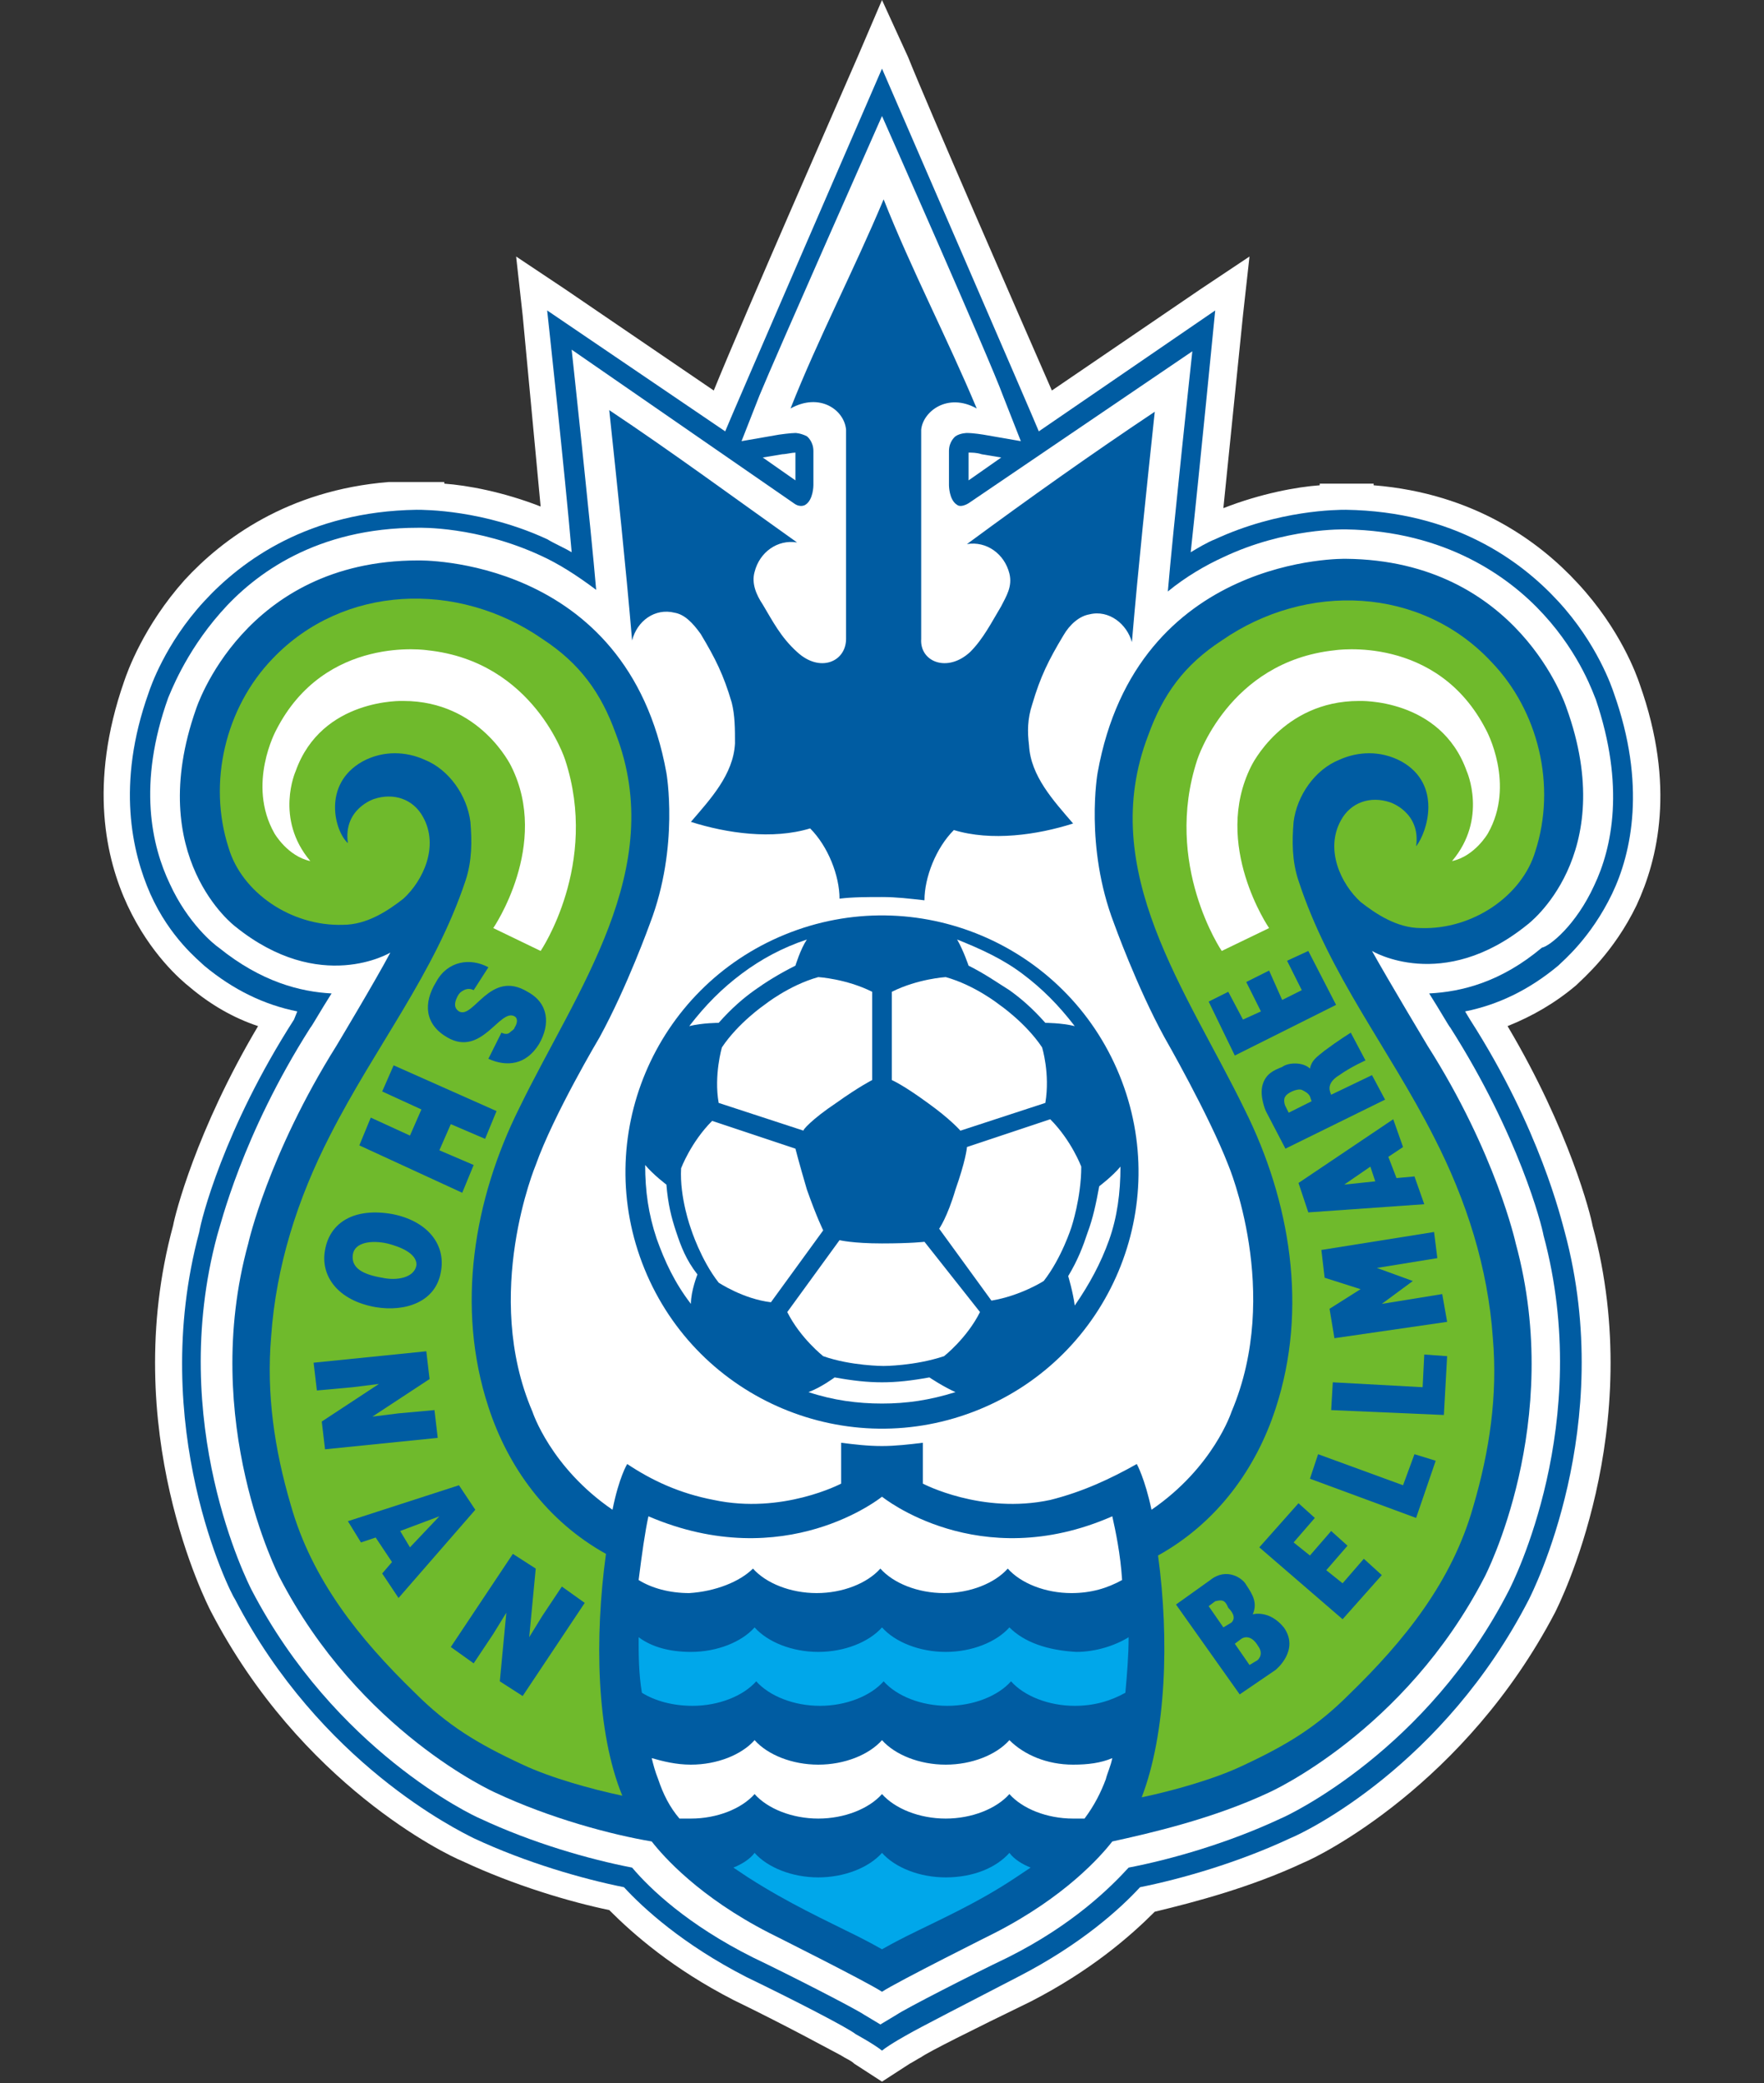 <?xml version="1.0" encoding="utf-8"?>
<!-- Generator: Adobe Illustrator 26.1.0, SVG Export Plug-In . SVG Version: 6.00 Build 0)  -->
<svg version="1.1" id="レイヤー_1" xmlns="http://www.w3.org/2000/svg" xmlns:xlink="http://www.w3.org/1999/xlink" x="0px"
	 y="0px" viewBox="0 0 108 127.5" style="enable-background:new 0 0 108 127.5;" xml:space="preserve">
<rect x="0" y="0" width="108" height="127.5" fill="#333333" stroke="none"/>
<style type="text/css">
	.st0{fill:#FFFFFF;}
	.st1{fill:#005CA2;}
	.st2{fill:#6FBA2C;}
	.st3{fill:#00A7EA;}
</style>
<g id="湘南ベルマーレ_00000008149369146461894820000012762079137716801668_">
	<g>
		<g>
			<g>
				<g>
					<path class="st0" d="M100.2,55.4c1.3-2.8,2.4-7.3,0.2-13.5l0,0c0,0,0,0,0,0c-0.2-0.6-1.2-3.4-3.8-6.2c-2.3-2.5-6.3-5.5-12.5-6
						v-0.1c0,0-1.7,0-1.7,0h0l0,0c-0.1,0-0.1,0-0.2,0h-1.4c0,0,0,0,0,0.1c-1.4,0.1-3.6,0.5-5.9,1.4l1.2-11.8l0.4-3.6c0,0-3,2-3,2
						l-9.1,6.2c-2.1-4.8-7.6-17.4-8.8-20.4L54,0l-1.5,3.5c-1.3,3-6.8,15.5-8.8,20.4l-9.1-6.2l-3-2l0.4,3.6L33.1,31
						c-2.3-0.9-4.5-1.3-5.9-1.4v-0.1c0,0-1.1,0-1.5,0c0,0-0.1,0-0.1,0c0,0-0.1,0-0.1,0h0c0,0-0.1,0-0.1,0l-1.6,0c0,0,0,0,0,0
						c-6.2,0.5-10.2,3.5-12.5,6c-2.5,2.8-3.5,5.6-3.7,6.2c0,0,0,0,0,0l0,0C5.4,48,6.5,52.6,7.8,55.4c1.4,3,3.3,4.6,3.8,5
						c1.3,1.1,2.7,1.9,4.2,2.4C12,69.2,10.7,74.4,10.6,75c-3.4,12.5,2.1,23.2,2.3,23.6c5.5,10.6,14.4,14.9,15.4,15.3
						c3.2,1.5,6.6,2.5,9,3c1.5,1.5,3.9,3.6,7.6,5.5c3.5,1.7,6.2,3.2,6.6,3.4c0.3,0.2,0.6,0.3,0.8,0.5l1.7,1.1l1.7-1.1
						c0.2-0.1,0.5-0.3,0.7-0.4c0.4-0.3,3.2-1.7,6.7-3.4c3.7-1.9,6.1-4,7.6-5.5c2.5-0.6,5.9-1.5,9.1-3c1-0.4,9.9-4.8,15.4-15.3
						c0.2-0.4,5.7-11.2,2.3-23.7c-0.1-0.6-1.4-5.8-5.2-12.2c1.5-0.6,2.9-1.4,4.2-2.5C96.9,59.9,98.8,58.3,100.2,55.4z"/>
					<g>
						<path class="st1" d="M47.9,27.8c0.2,0,0.6-0.1,0.8-0.1v1.7l-2-1.4L47.9,27.8z M98.7,54.7c1.2-2.5,2.1-6.7,0.1-12.3l0,0
							c-0.1-0.3-1-3-3.4-5.6c-2.3-2.5-6.4-5.5-13-5.6v0c0,0,0,0,0,0l0,0l0,0c0,0,0,0,0,0l0,0l0,0c0,0,0,0,0,0c0,0,0,0,0,0l0,0
							c-0.5,0-4.1,0-8,1.8c-0.5,0.2-1,0.5-1.5,0.8c0.5-4.6,1.5-14.8,1.5-14.8l-10.8,7.4C63.5,26.1,54,4.2,54,4.2s-9.5,21.9-9.6,22.2
							L33.5,19c0,0,1.1,10.1,1.5,14.8c-0.5-0.3-1-0.5-1.5-0.8c-3.9-1.8-7.5-1.8-8-1.8l0,0c0,0,0,0,0,0c0,0,0,0,0,0l0,0l0,0
							c0,0,0,0,0,0l0,0l0,0c0,0,0,0,0,0v0c-6.6,0.1-10.7,3.1-13,5.6c-2.4,2.6-3.3,5.3-3.4,5.6l0,0c-2,5.6-1,9.8,0.1,12.3
							c1.2,2.7,3,4.1,3.3,4.4c1.8,1.5,3.7,2.4,5.7,2.8L18,62.4c-4.3,6.7-5.7,12.3-5.8,13C9,87.3,14.1,97.5,14.4,97.9
							c5.2,10,13.6,14.1,14.6,14.6c3.2,1.5,6.7,2.5,9.2,3c1.2,1.3,3.6,3.5,7.5,5.5c2.9,1.4,6.2,3.1,6.7,3.5c0,0,1.1,0.6,1.6,1v0
							c0,0,0,0,0,0c0,0,0,0,0,0v0c0.5-0.4,1.6-1,1.6-1c0.5-0.3,3.8-2,6.7-3.5c3.9-2,6.3-4.2,7.5-5.5c2.5-0.5,6-1.5,9.2-3
							c1-0.4,9.4-4.5,14.6-14.6c0.2-0.4,5.4-10.6,2.2-22.5c-0.2-0.7-1.5-6.3-5.8-13l-0.3-0.5c2-0.4,3.9-1.3,5.7-2.8
							C95.7,58.8,97.4,57.4,98.7,54.7z M61.3,28l-2,1.4v-1.7c0.2,0,0.5,0,0.8,0.1L61.3,28z"/>
						<path class="st0" d="M97.6,54.2c1.1-2.3,1.9-6.1,0.1-11.4c-0.1-0.2-0.9-2.7-3.2-5.2c-2.1-2.3-6-5.1-12.1-5.2l0,0
							c-0.1,0-3.7-0.1-7.5,1.7c-1.1,0.5-2.3,1.2-3.4,2.1c0.3-3.6,1.5-14.7,1.5-14.7l-13.7,9.3c-0.5,0.3-0.7,0.1-0.7,0.1
							c-0.5-0.3-0.5-1.2-0.5-1.2v-2.1c0-0.6,0.4-0.9,0.4-0.9c0.3-0.2,0.7-0.2,0.7-0.2c0.4,0,1,0.1,1,0.1l2.3,0.4l-1.1-2.8
							C60.6,22,54,7.1,54,7.1S47.4,22,46.5,24.2L45.4,27l2.3-0.4c0,0,0.7-0.1,1-0.1c0,0,0.3,0,0.7,0.2c0,0,0.4,0.3,0.4,0.9v2.1
							c0,0,0,0.9-0.5,1.2c0,0-0.3,0.2-0.7-0.1L35,21.4c0,0,1.2,11.1,1.5,14.7c-1.2-0.9-2.3-1.6-3.4-2.1c-3.9-1.8-7.4-1.7-7.5-1.7
							l0,0c-6.2,0-10,2.8-12.1,5.2c-2.2,2.5-3.1,5-3.2,5.2c-1.9,5.3-1,9.1,0.1,11.4c1.1,2.4,2.7,3.7,3,3.9c2.6,2.1,5,2.7,6.9,2.8
							c-0.7,1.1-1.2,2-1.3,2.1c-4.2,6.6-5.5,12.1-5.7,12.7c-3.1,11.5,1.9,21.3,2.1,21.7c5.1,9.8,13.5,13.8,14,14
							c3.2,1.5,6.7,2.5,9.3,3c1.1,1.3,3.4,3.5,7.4,5.5c2.3,1.1,6.2,3.1,6.8,3.5l1,0.6v0l0,0l0,0v0l1-0.6c0.6-0.4,4.5-2.4,6.8-3.5
							c4-2,6.3-4.3,7.4-5.5c2.6-0.5,6.1-1.5,9.3-3c0.5-0.2,9-4.2,14-14c0.2-0.4,5.2-10.2,2.1-21.7c-0.1-0.6-1.5-6.1-5.7-12.7
							c-0.1-0.1-0.6-1-1.3-2.1c2-0.1,4.4-0.7,6.9-2.8C94.9,57.9,96.5,56.6,97.6,54.2z"/>
						<g>
							
								<ellipse transform="matrix(0.926 -0.378 0.378 0.926 -23.107 25.749)" class="st1" cx="54" cy="71.7" rx="15.7" ry="15.7"/>
							<g>
								<g>
									<path class="st0" d="M54,84.6c-0.9,0-1.8-0.1-2.9-0.3c0,0-0.8,0.6-1.6,0.9c1.5,0.5,3,0.7,4.5,0.7c1.5,0,2.9-0.2,4.5-0.7
										c-0.7-0.3-1.6-0.9-1.6-0.9C55.8,84.5,54.9,84.6,54,84.6z"/>
									<path class="st0" d="M66.6,75.4c-0.3,0.9-0.6,1.7-1.2,2.7c0,0,0.3,1,0.4,1.8c0.9-1.3,1.6-2.6,2.1-4
										c0.5-1.4,0.7-2.9,0.7-4.5c-0.5,0.6-1.3,1.2-1.3,1.2C67.1,73.7,66.9,74.6,66.6,75.4z"/>
									<path class="st0" d="M61.8,60.6c0.7,0.5,1.4,1.1,2.2,2c0,0,1,0,1.8,0.2c-1-1.3-2-2.3-3.2-3.2c-1.2-0.9-2.5-1.5-4-2.1
										c0.4,0.7,0.7,1.6,0.7,1.6C60.3,59.6,61,60.1,61.8,60.6z"/>
									<path class="st0" d="M46.2,60.6c0.7-0.5,1.5-1,2.5-1.5c0,0,0.3-1,0.7-1.6c-1.5,0.5-2.8,1.2-4,2.1c-1.2,0.9-2.2,1.9-3.2,3.2
										c0.8-0.2,1.8-0.2,1.8-0.2C44.8,61.7,45.5,61.1,46.2,60.6z"/>
									<path class="st0" d="M41.4,75.4c-0.3-0.9-0.5-1.7-0.6-2.9c0,0-0.8-0.6-1.3-1.2c0,1.6,0.2,3,0.7,4.5c0.5,1.4,1.1,2.7,2.1,4
										c0-0.8,0.4-1.8,0.4-1.8C42,77.1,41.7,76.3,41.4,75.4z"/>
								</g>
								<g>
									<path class="st0" d="M54,76.1c-1.8,0-2.6-0.2-2.6-0.2l-3.2,4.4c0.8,1.6,2.2,2.7,2.2,2.7c1.7,0.6,3.7,0.6,3.7,0.6
										s1.9,0,3.7-0.6c0,0,1.4-1.1,2.2-2.7L56.6,76C56.6,76,55.8,76.1,54,76.1z"/>
									<path class="st0" d="M58.5,72.8c-0.5,1.7-1,2.4-1,2.4l3.2,4.4c1.8-0.3,3.2-1.2,3.2-1.2c1.1-1.4,1.7-3.3,1.7-3.3
										s0.6-1.8,0.6-3.7c0,0-0.6-1.6-1.9-2.9l-5.1,1.7C59.2,70.3,59.1,71.1,58.5,72.8z"/>
									<path class="st0" d="M56.8,67.5c1.4,1,2,1.7,2,1.7l5.2-1.7c0.3-1.8-0.2-3.4-0.2-3.4c-1-1.5-2.6-2.6-2.6-2.6
										s-1.5-1.2-3.3-1.7c0,0-1.7,0.1-3.3,0.9l0,5.4C54.6,66.1,55.3,66.4,56.8,67.5z"/>
									<path class="st0" d="M51.2,67.5c1.4-1,2.2-1.4,2.2-1.4l0-5.4c-1.6-0.8-3.3-0.9-3.3-0.9c-1.8,0.5-3.3,1.7-3.3,1.7
										s-1.6,1.1-2.6,2.6c0,0-0.5,1.7-0.2,3.4l5.2,1.7C49.1,69.2,49.7,68.5,51.2,67.5z"/>
									<path class="st0" d="M49.4,72.8c-0.5-1.7-0.7-2.5-0.7-2.5l-5.1-1.7c-1.3,1.3-1.9,2.9-1.9,2.9c-0.1,1.8,0.6,3.7,0.6,3.7
										s0.6,1.9,1.7,3.3c0,0,1.5,1,3.2,1.2l3.2-4.4C50.4,75.3,50,74.5,49.4,72.8z"/>
								</g>
							</g>
						</g>
						<path class="st1" d="M54,54.9c0.9,0,1.7,0.1,2.6,0.2c0-1.4,0.7-3.2,1.8-4.3c2.3,0.7,5.1,0.3,7.3-0.4c-1.2-1.4-2.6-2.9-2.7-4.8
							c-0.1-0.8-0.1-1.6,0.2-2.5c0.5-1.7,1-2.7,1.9-4.2c0.4-0.7,1-1.2,1.6-1.3c1.2-0.3,2.3,0.6,2.6,1.7c0.4-4.7,0.9-9.4,1.4-14.1
							c-3.9,2.6-7.7,5.3-11.5,8.1c1.2-0.2,2.3,0.6,2.6,1.8c0.2,0.8-0.2,1.4-0.5,2c-0.6,1-1.1,2-1.9,2.8c-1.4,1.3-3.1,0.6-3-0.8
							l0-12.8c0.1-1.1,1.6-2.3,3.4-1.3c-1.8-4.3-4-8.5-5.7-12.8c-1.8,4.3-4,8.5-5.7,12.8c1.8-1,3.3,0.1,3.4,1.3l0,12.8
							c0,1.4-1.6,2.1-3,0.8C47.8,39,47.3,38,46.7,37c-0.4-0.6-0.7-1.3-0.5-2c0.3-1.2,1.4-2,2.6-1.8c-3.8-2.7-7.6-5.5-11.5-8.1
							c0.5,4.7,1,9.4,1.4,14.1c0.3-1.2,1.4-2,2.6-1.7c0.6,0.1,1.1,0.6,1.6,1.3c0.9,1.5,1.4,2.5,1.9,4.2c0.2,0.8,0.2,1.6,0.2,2.5
							c-0.1,1.9-1.5,3.4-2.7,4.8c2.2,0.7,5,1.1,7.3,0.4c1.1,1.1,1.8,2.9,1.8,4.3C52.2,54.9,53.1,54.9,54,54.9L54,54.9z"/>
						<g>
							<g>
								<path class="st1" d="M93.5,56.6c0,0,5.7-4.2,2.4-13.3c0,0-2.9-9-13.5-9.1c0,0-12.8-0.3-15.2,13.1c0,0-0.8,4.5,1,9.2
									c0,0,1.4,3.9,3.1,7c0,0,2.7,4.7,3.9,7.8c0,0,3.3,7.8,0.2,15.1c0,0-1.1,3.4-4.9,6c-0.4-1.9-0.9-2.8-0.9-2.8
									c-1.6,0.9-3.3,1.7-5.3,2.2c-4.2,0.9-7.8-1-7.8-1v-2.5c-0.8,0.1-1.7,0.2-2.5,0.2c-0.9,0-1.7-0.1-2.5-0.2v2.5
									c0,0-3.6,1.9-7.8,1c-2.1-0.4-3.8-1.2-5.3-2.2c0,0-0.5,0.8-0.9,2.8c-3.8-2.6-4.9-6-4.9-6c-3.1-7.2,0.2-15.1,0.2-15.1
									c1.1-3.1,3.9-7.8,3.9-7.8c1.7-3.1,3.1-7,3.1-7c1.8-4.7,1-9.2,1-9.2C38.4,34,25.6,34.3,25.6,34.3C14.9,34.3,12,43.4,12,43.4
									c-3.2,9.1,2.4,13.3,2.4,13.3c5.2,4.2,9.5,1.6,9.5,1.6C23,60,20.6,64,20.6,64c-4.2,6.7-5.4,12.1-5.4,12.1
									c-3,10.9,1.9,20.4,1.9,20.4c4.9,9.5,13.2,13.2,13.2,13.2c3.4,1.6,7.2,2.6,9.6,3c0.7,0.9,2.9,3.4,7.2,5.6c0,0,6,3,6.9,3.6
									c0.9-0.6,6.9-3.6,6.9-3.6c4.3-2.2,6.5-4.7,7.2-5.6c2.3-0.5,6.2-1.4,9.6-3c0,0,8.3-3.7,13.2-13.2c0,0,4.9-9.4,1.9-20.4
									c0,0-1.2-5.5-5.4-12.1c0,0-2.4-4-3.4-5.8C84,58.2,88.3,60.8,93.5,56.6z"/>
								<g>
									<path class="st2" d="M85.8,46.6c-1.3-0.7-2.7-0.6-3.8-0.1c-1.5,0.6-2.6,2.2-2.8,3.8c-0.1,1.2-0.1,2.4,0.3,3.6
										c1.9,5.8,5.5,10.2,8.3,15.7c2,3.9,3.3,8,3.6,12.3c0.3,3.5-0.2,6.9-1.2,10.3c-1.3,4.6-4.2,8.2-7.6,11.5
										c-2,2-3.8,3.1-6.6,4.4c-1.7,0.8-4.2,1.5-6.1,1.9c1.5-3.9,1.7-9.7,1-14.8c3.6-2,6-5.3,7.2-9c2-6.1,0.9-12.7-1.9-18.3
										c-3.5-7.2-9.1-14.6-5.9-22.9c0.9-2.5,2.2-4.3,4.5-5.8c5.2-3.6,12.2-3.3,16.5,1.3c2.9,3,4,7.6,2.7,11.6
										c-0.8,2.7-3.8,4.8-7,4.7c-1.5,0-2.8-0.9-3.7-1.6c-1.2-1.1-2.2-3.2-1.2-5c0.6-1.1,1.8-1.5,3-1.1c0,0,1.9,0.6,1.6,2.7
										C87.4,50.9,88.3,48,85.8,46.6z"/>
									<path class="st0" d="M74.8,58.2c0,0-3.6-5.3-1.5-11.7c0,0,1.9-6,8.4-6.7c0,0,6.3-1,9.3,4.9c0,0,1.8,3.3,0.1,6.3
										c0,0-0.8,1.4-2.2,1.7c2.2-2.6,0.9-5.5,0.9-5.5c-1.6-4.5-6.6-4.3-6.6-4.3c-4.7,0-6.6,4-6.6,4c-2.4,4.8,1.1,9.9,1.1,9.9
										L74.8,58.2z"/>
								</g>
								<g>
									<path class="st2" d="M22.2,46.6c1.3-0.7,2.7-0.6,3.8-0.1c1.5,0.6,2.6,2.2,2.8,3.8c0.1,1.2,0.1,2.4-0.3,3.6
										C26.6,59.6,23,64,20.2,69.5c-2,3.9-3.3,8-3.6,12.3c-0.3,3.5,0.2,6.9,1.2,10.3c1.3,4.6,4.2,8.2,7.6,11.5
										c2,2,3.8,3.1,6.6,4.4c1.7,0.8,4.2,1.5,6.1,1.9c-1.6-3.9-1.7-9.7-1-14.8c-3.6-2-6-5.3-7.2-9c-2-6.1-0.9-12.7,1.9-18.3
										c3.5-7.2,9.1-14.6,5.9-22.9c-0.9-2.5-2.2-4.3-4.5-5.8C28,35.5,21,35.8,16.7,40.3c-2.9,3-4,7.6-2.7,11.6
										c0.8,2.7,3.8,4.8,7,4.7c1.5,0,2.8-0.9,3.7-1.6c1.2-1.1,2.2-3.2,1.2-5c-0.6-1.1-1.8-1.5-3-1.1c0,0-1.9,0.6-1.6,2.7
										C20.5,50.9,19.7,48,22.2,46.6z"/>
									<path class="st0" d="M33.1,58.2c0,0,3.6-5.3,1.5-11.7c0,0-1.9-6-8.4-6.7c0,0-6.3-1-9.3,4.9c0,0-1.8,3.3-0.1,6.3
										c0,0,0.8,1.4,2.2,1.7c-2.2-2.6-0.9-5.5-0.9-5.5c1.6-4.5,6.6-4.3,6.6-4.3c4.7,0,6.6,4,6.6,4c2.4,4.8-1.1,9.9-1.1,9.9
										L33.1,58.2z"/>
								</g>
							</g>
							<g>
								<path class="st0" d="M61.8,106.5c-0.8,0.9-2.3,1.5-3.9,1.5c-1.6,0-3.1-0.6-3.9-1.5c-0.8,0.9-2.3,1.5-3.9,1.5
									c-1.6,0-3.1-0.6-3.9-1.5c-0.8,0.9-2.3,1.5-3.9,1.5c-0.9,0-1.7-0.2-2.4-0.4c0.1,0.4,0.2,0.8,0.4,1.3c0.3,0.9,0.7,1.7,1.3,2.4
									c0.2,0,0.5,0,0.7,0c1.6,0,3.1-0.6,3.9-1.5c0.8,0.9,2.3,1.5,3.9,1.5c1.6,0,3.1-0.6,3.9-1.5c0.8,0.9,2.3,1.5,3.9,1.5
									c1.6,0,3.1-0.6,3.9-1.5c0.8,0.9,2.3,1.5,3.9,1.5c0.2,0,0.5,0,0.7,0c0.6-0.8,1-1.6,1.3-2.4c0.1-0.4,0.3-0.8,0.4-1.3
									c-0.7,0.3-1.5,0.4-2.4,0.4C64.1,108,62.7,107.4,61.8,106.5z"/>
								<path class="st3" d="M61.8,99.6c-0.8,0.9-2.3,1.5-3.9,1.5c-1.6,0-3.1-0.6-3.9-1.5c-0.8,0.9-2.3,1.5-3.9,1.5
									c-1.6,0-3.1-0.6-3.9-1.5c-0.8,0.9-2.3,1.5-3.9,1.5c-1.3,0-2.4-0.3-3.2-0.9c0,1.1,0,2.2,0.2,3.4c0.8,0.5,1.9,0.8,3.1,0.8
									c1.6,0,3.1-0.6,3.9-1.5c0.8,0.9,2.3,1.5,3.9,1.5c1.6,0,3.1-0.6,3.9-1.5c0.8,0.9,2.3,1.5,3.9,1.5c1.6,0,3.1-0.6,3.9-1.5
									c0.8,0.9,2.3,1.5,3.9,1.5c1.2,0,2.2-0.3,3.1-0.8c0.1-1.1,0.2-2.3,0.2-3.4c-0.8,0.5-2,0.9-3.2,0.9
									C64.1,101,62.7,100.5,61.8,99.6z"/>
								<path class="st3" d="M57.9,114.9c-1.6,0-3.1-0.6-3.9-1.5c-0.8,0.9-2.3,1.5-3.9,1.5c-1.6,0-3.1-0.6-3.9-1.5
									c-0.3,0.4-0.8,0.7-1.3,0.9c0.3,0.2,0.6,0.4,0.9,0.6c2.5,1.6,4.7,2.6,6.7,3.6c0,0,0.8,0.4,1.5,0.8c0.7-0.4,1.5-0.8,1.5-0.8
									c2-1,4.3-2,6.7-3.6c0.3-0.2,0.6-0.4,0.9-0.6c-0.5-0.2-1-0.5-1.3-0.9C61,114.3,59.6,114.9,57.9,114.9z"/>
								<path class="st0" d="M46.1,96c0.8,0.9,2.3,1.5,3.9,1.5c1.6,0,3.1-0.6,3.9-1.5c0.8,0.9,2.3,1.5,3.9,1.5
									c1.6,0,3.1-0.6,3.9-1.5c0.8,0.9,2.3,1.5,3.9,1.5c1.2,0,2.2-0.3,3.1-0.8c-0.1-1.6-0.4-3-0.6-3.9C59.9,96.4,54,91.6,54,91.6
									s-5.9,4.8-14.3,1.2c-0.2,0.9-0.4,2.3-0.6,3.9c0.8,0.5,1.9,0.8,3.1,0.8C43.8,97.4,45.3,96.8,46.1,96z"/>
							</g>
						</g>
					</g>
				</g>
			</g>
			<g>
				<path class="st1" d="M30.7,63.2c0.2,0.1,0.4,0.1,0.5,0c0.1-0.1,0.3-0.2,0.3-0.3c0.2-0.3,0.2-0.6,0-0.7c-0.9-0.5-2,2.5-4.1,1.3
					c-1.4-0.8-1.5-2.1-0.7-3.4c0.7-1.3,2.1-1.5,3.2-0.9L29,60.6c-0.2-0.1-0.4-0.1-0.6,0c-0.2,0.1-0.3,0.2-0.4,0.4
					c-0.2,0.4-0.2,0.7,0.1,0.9c0.9,0.5,1.9-2.6,4.2-1.2c1.3,0.7,1.4,2,0.7,3.2c-0.8,1.3-2,1.4-3.1,0.9L30.7,63.2z"/>
				<path class="st1" d="M24.1,65.2l6.3,2.8l-0.7,1.7l-2.1-0.9l-0.7,1.6l2.1,0.9l-0.7,1.7L22,70.1l0.7-1.7l2.4,1.1l0.7-1.6l-2.4-1.1
					L24.1,65.2z"/>
				<path class="st1" d="M23,80c-2.3-0.4-3.4-1.9-3.1-3.5c0.3-1.7,1.8-2.6,4.1-2.2c2.1,0.4,3.3,1.8,3,3.5C26.7,79.7,24.8,80.3,23,80
					z M23.7,76.1c-0.9-0.2-2-0.1-2.1,0.7c-0.1,0.8,0.6,1.2,1.8,1.4c0.9,0.2,2,0,2.1-0.8C25.5,76.7,24.5,76.3,23.7,76.1z"/>
				<path class="st1" d="M22.8,86.7l1.6-0.2l2.2-0.2l0.2,1.7l-6.9,0.7L19.7,87l3.5-2.3l-1.6,0.2l-2.2,0.2l-0.2-1.7l6.9-0.7l0.2,1.7
					L22.8,86.7z"/>
				<path class="st1" d="M21.3,93.1l6.8-2.2l1,1.5l-4.7,5.4l-1-1.5l0.6-0.7l-1-1.5l-0.9,0.3L21.3,93.1z M26.9,92.8l-2.4,0.9l0.6,1
					L26.9,92.8z"/>
				<path class="st1" d="M32.4,100.2l0.8-1.3l1.2-1.8l1.4,1l-3.8,5.7l-1.4-0.9l0.4-4.2l-0.8,1.3l-1.2,1.8l-1.4-1l3.8-5.7l1.4,0.9
					L32.4,100.2z"/>
			</g>
		</g>
		<g>
			<polygon class="st1" points="80.1,58.2 78.8,58.8 79.7,60.6 78.5,61.2 77.7,59.4 76.3,60.1 77.2,61.9 76.1,62.4 75.2,60.7 
				74,61.3 75.6,64.6 81.8,61.5 			"/>
			<polygon class="st1" points="88.6,83 87.2,82.9 87.1,84.9 81.6,84.6 81.5,86.3 88.4,86.6 			"/>
			<polygon class="st1" points="87.9,89.4 86.6,89 85.9,90.9 80.7,89 80.2,90.5 86.7,92.9 			"/>
			<path class="st1" d="M79.5,72.4l5.8-3.9l0.6,1.7L85,70.8l0.5,1.3l1.1-0.1l0.6,1.7l-7.1,0.5L79.5,72.4z M82.3,72.5l1.9-0.2
				l-0.3-0.9L82.3,72.5z"/>
			<path class="st1" d="M78.9,68.1l1.4-0.7l-0.1-0.3c-0.1-0.2-0.3-0.3-0.5-0.4c-0.3-0.1-0.9,0.2-1,0.4c-0.1,0.1-0.1,0.4,0,0.6
				L78.9,68.1z M80.2,65.4c0.1-0.5,0.4-0.7,0.9-1.1c0.8-0.6,1.6-1.1,1.6-1.1l0.9,1.7c0,0-0.9,0.4-1.6,0.9c-0.5,0.3-0.6,0.6-0.6,0.8
				c0,0.2,0.1,0.4,0.1,0.4l2.5-1.2l0.8,1.5l-6.1,3L77.5,68c0,0-0.4-0.9-0.2-1.6c0.2-0.7,0.7-0.9,1.2-1.1C78.9,65,79.8,65,80.2,65.4z
				"/>
			<polygon class="st1" points="84.6,96.4 83.5,95.4 82.2,96.9 81.2,96.1 82.5,94.6 81.5,93.7 80.2,95.2 79.2,94.4 80.5,92.9 
				79.5,92 77.1,94.7 82.2,99.1 			"/>
			<path class="st1" d="M72,98.2l2.1-1.5c1-0.8,2-0.1,2.2,0.3c0.4,0.6,0.7,1.1,0.4,1.8c0,0,1-0.3,1.9,0.8c1,1.4-0.5,2.6-0.5,2.6
				l-2.2,1.5L72,98.2z M74.4,98l-0.4,0.3l0.9,1.3l0.5-0.3c0.2-0.2,0.2-0.5-0.2-0.9C75,97.9,74.8,97.9,74.4,98z M76,100.3l-0.4,0.3
				l0.9,1.3l0.5-0.3c0.2-0.2,0.3-0.5,0-0.9C76.7,100.2,76.3,100.1,76,100.3z"/>
			<polygon class="st1" points="81.4,80.1 83.3,78.9 81.1,78.2 80.9,76.5 87.8,75.4 88,77 84.3,77.6 86.5,78.4 84.6,79.8 88.3,79.2 
				88.6,80.9 81.7,81.9 			"/>
		</g>
	</g>
</g>
</svg>
